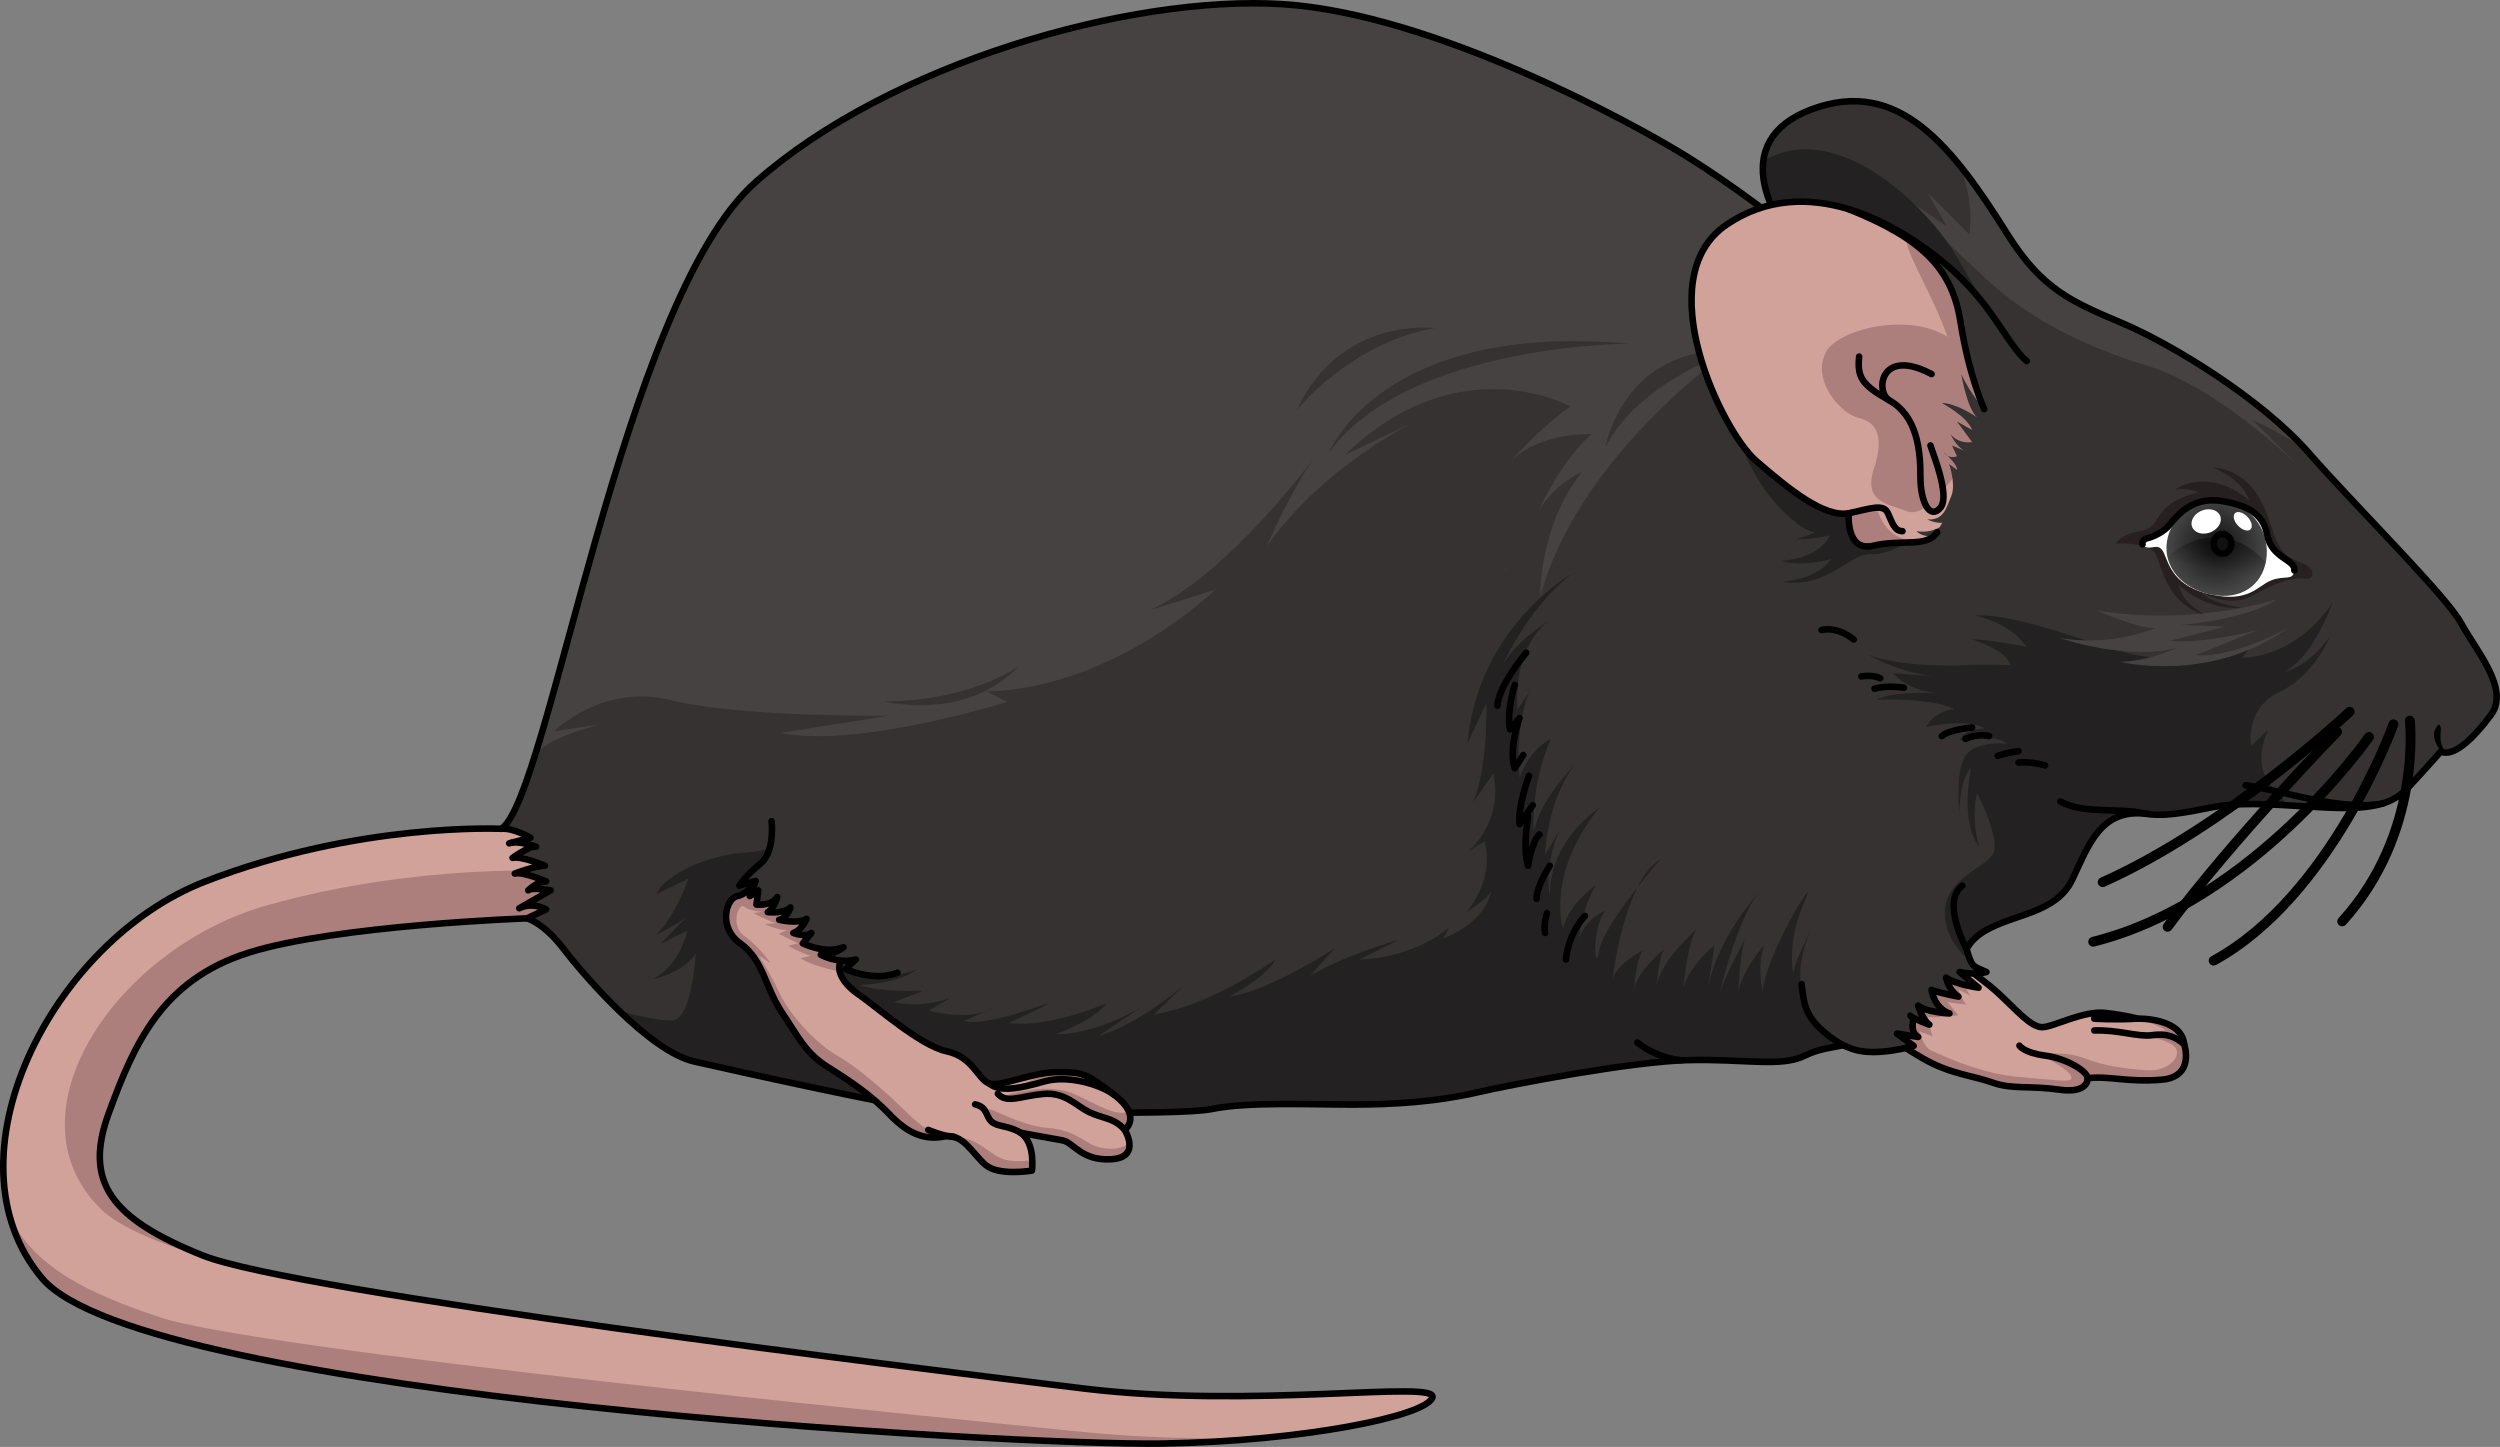 <?xml version="1.0" encoding="utf-8"?>
<!-- Generator: Adobe Illustrator 26.4.1, SVG Export Plug-In . SVG Version: 6.00 Build 0)  -->
<svg version="1.1" id="Camada_1" xmlns="http://www.w3.org/2000/svg" xmlns:xlink="http://www.w3.org/1999/xlink" x="0px" y="0px"
	 width="380.884px" height="220.446px" viewBox="0 0 380.884 220.446" enable-background="new 0 0 380.884 220.446"
	 xml:space="preserve">
<rect x="0" y="0" width="380.884" height="220.446" fill="#808080" stroke="none"/>
<g>
	<g>
		<path fill="#D0A29A" d="M294.253,143.729c0,0,7.357,4.977,10.17,7.572s4.977,5.193,6.707,5.193c1.732,0,6.276-2.598,9.736-2.164
			c3.463,0.434,4.761,0.865,4.761,0.865s6.708-0.217,7.14,3.895c0,0,1.732,4.977-3.461,5.408c-5.193,0.434-8.223-0.648-11.252-0.215
			c0,0,0.217,2.379-4.326,1.73c-4.545-0.648-7.141,0-10.17-1.082c-3.029-1.082-6.493-1.297-10.602-3.678
			c-4.112-2.381-8.006-5.193-8.006-5.193L294.253,143.729z"/>
		<path fill="#AD7F7C" d="M284.95,156.061l5.008-6.639c0.486-0.539,0.83-0.924,0.893-0.996c0.214-0.252,4.568-1.611,6.816-2.324
			c0.512,0.363,1.053,0.75,1.602,1.15c0.023,1.117,0.145,3.51,0.752,4.225c0.047,0.055,0.095,0.1,0.146,0.133
			c0.951,0.619-1.758-0.855-1.758-0.855s0.666,1.902,1.092,2.188c0.427,0.285-2.804-0.285-2.804-0.285l1.663,2.045
			c0,0-3.946,0.426-4.517,0.236c-0.569-0.189,0.619,2.947,0.619,2.947l-1.948-0.715c0,0,0.381,2.332,1.853,2.949
			c1.473,0.617,7.129,3.469,13.546,3.992c6.416,0.523,8.033,0.951,7.607-0.189c-0.428-1.141-4.896-3.328-4.896-3.328
			s4.04-0.521,7.035,0.666c2.994,1.188,6.321,1.568,9.505,1.807c3.187,0.236,5.564-2.33,4.042-3.709
			c-1.522-1.377-6.75-1.758-6.75-1.758s4.041-0.523,5.228-0.57c0.904-0.037-2.17-1.252-3.699-1.834
			c1.381,0.023,6.408,0.35,6.781,3.895c0,0,1.732,4.977-3.461,5.408c-5.193,0.434-8.223-0.648-11.252-0.215
			c0,0,0.217,2.379-4.326,1.73c-4.545-0.648-7.141,0-10.17-1.082c-3.029-1.082-6.493-1.297-10.602-3.678
			C288.844,158.874,284.95,156.061,284.95,156.061z"/>
		<path fill="none" stroke="#000000" stroke-linecap="round" stroke-linejoin="round" stroke-miterlimit="10" d="M294.253,143.729
			c0,0,7.357,4.977,10.17,7.572s4.977,5.193,6.707,5.193c1.732,0,6.276-2.598,9.736-2.164c3.463,0.434,4.761,0.865,4.761,0.865
			s6.708-0.217,7.14,3.895c0,0,1.732,4.977-3.461,5.408c-5.193,0.434-8.223-0.648-11.252-0.215c0,0,0.217,2.379-4.326,1.73
			c-4.545-0.648-7.141,0-10.17-1.082c-3.029-1.082-6.493-1.297-10.602-3.678c-4.112-2.381-8.006-5.193-8.006-5.193L294.253,143.729z
			"/>
		<path fill="none" stroke="#000000" stroke-linecap="round" stroke-linejoin="round" stroke-miterlimit="10" d="M318.054,164.284
			c0-1.082-3.244-3.029-6.49-3.463c-3.246-0.432-3.895-1.514-3.895-1.514"/>
		<path fill="none" stroke="#000000" stroke-linecap="round" stroke-linejoin="round" stroke-miterlimit="10" d="M325.627,155.196
			c-3.39,0.217-6.564,0-6.564,0"/>
		<path fill="none" stroke="#000000" stroke-linecap="round" stroke-linejoin="round" stroke-miterlimit="10" d="M332.766,159.091
			c-1.441-1.227-2.74-1.658-4.904-1.371c-2.162,0.289-5.193-0.863-8.799-0.721"/>
	</g>
	<g>
		<path fill="#D0A29A" d="M80.308,139.913c0,0-29.145,1.034-42.426,5.228s-17.475,13.98-21.32,24.465s0.35,16.077,14.33,21.669
			s108.345,17.126,134.209,20.271c25.863,3.146,54.173-1.398,53.124,1.398c-1.049,2.796-19.572,6.641-41.241,6.99
			S21.805,212.944,6.427,194.77s1.398-51.377,24.815-60.464s45.144-8.032,45.144-8.032s10.427-3.851,17.067-9.443
			c6.641-5.592,4.544,15.378,2.796,22.019C94.501,145.491,90.928,139.578,80.308,139.913z"/>
		<path fill="#AD7F7C" d="M15.366,184.206c2.951,2.899,9.643,5.635,18.618,8.16c-1.217-0.391-2.259-0.757-3.092-1.09
			c-13.98-5.592-18.174-11.184-14.33-21.669c3.844-10.485,8.039-20.271,21.32-24.465c13.281-4.194,42.426-5.228,42.426-5.228
			c10.621-0.335,14.194,5.578,15.941-1.063c0.628-2.386,1.299-6.622,1.595-10.812c-6.061,2.898-12.779,4.693-12.779,4.693
			s-21.235-1.324-44.309,5.176S0.659,169.758,15.366,184.206z"/>
		<path fill="#AD7F7C" d="M191.682,219.154c-8.372,0.09-17.66-0.08-26.674-0.988c-27.355-2.755-125.816-12.543-140.605-17.464
			c-10.607-3.529-19.38-7.566-22.978-15.627c0.92,3.507,2.547,6.794,5.002,9.694c15.378,18.174,148.888,25.514,170.557,25.164
			C182.126,219.851,187.086,219.57,191.682,219.154z"/>
		<path fill="none" stroke="#000000" stroke-linecap="round" stroke-linejoin="round" stroke-miterlimit="10" d="M80.308,139.913
			c0,0-29.145,1.034-42.426,5.228s-17.475,13.98-21.32,24.465s0.35,16.077,14.33,21.669s108.345,17.126,134.209,20.271
			c25.863,3.146,54.173-1.398,53.124,1.398c-1.049,2.796-19.572,6.641-41.241,6.99S21.805,212.944,6.427,194.77
			s1.398-51.377,24.815-60.464s45.144-8.032,45.144-8.032s10.427-3.851,17.067-9.443c6.641-5.592,4.544,15.378,2.796,22.019
			C94.501,145.491,90.928,139.578,80.308,139.913z"/>
	</g>
	<path fill="#363232" d="M374.933,94.901c-2.218-4.092-16.026-17.732-23.188-25.916c-7.162-8.184-20.801-16.538-28.473-19.778
		c-7.675-3.24-12.18-5.17-17.394-13.469c-8.351-13.301-16.538-24.039-29.837-19.095c-13.298,4.944-4.787,17.254-4.787,17.255
		c-0.003-0.001-6.863-5.485-14.565-10.242c-7.703-4.758-38.271-21.6-61.379-23.028c-23.108-1.427-59.81,9.04-80.2,27.119
		s-31.476,93.768-38.725,98.526c1.874-0.17,4.434,1.363,4.434,1.363l-2.905,0.763c1.432-0.269,3.756,0.602,3.756,0.602
		c-1.021-0.172-3.58,1.703-3.58,1.703c1.365-0.338,4.945,1.195,4.945,1.195c-1.535,0-4.604,1.191-4.604,1.191
		c1.193-0.34,4.773,1.195,4.773,1.195c-1.365,0-2.727,1.363-2.727,1.363c0.51-0.512,3.408,0,3.408,0l-4.772,2.728
		c2.046-1.023,4.091,0.17,4.091,0.17l-2.898,1.363l0,0l0,0l0,0c0,0,2.533,0.709,5.469,4.548
		c2.936,3.839,13.035,15.701,20.036,17.282c7.001,1.581,31.391,7.001,35.456,7.227c4.065,0.226,37.94,1.129,43.36,0
		s15.131-0.677,21.454-0.677c6.323,0,12.873-0.452,18.744-1.807c5.872-1.355,23.713-4.742,32.294-4.968
		c8.582-0.226,14.228,1.129,17.841-0.677c2.099-1.05,4.045-1.187,5.839-1.602c0.467,0.218,0.969,0.432,1.549,0.625
		c3.582,1.193,9.207-0.512,9.207-0.512l-2.557-1.875l3.24,0.512c-1.365-0.854-0.684-2.729-0.684-2.729s-0.316-0.316-0.508-0.509
		c0.517,0.512,2.895,1.363,2.895,1.363c-1.021-0.684-1.703-2.9-1.703-2.9c1.193,1.023,4.773,1.193,4.773,1.193
		c-2.389-0.852-2.729-3.58-2.729-3.58c1.363,0.512,4.092,1.023,4.092,1.023c-1.534-1.023-1.875-2.898-1.875-2.898
		c1.363,1.022,4.943,1.533,4.943,1.533l-2.896-2.387c2.217,0.512,4.092,0,4.092,0c-2.089-0.982-2.172-0.572-3.022-3.509
		c0.506-0.934,1.336-1.887,2.695-2.703c4.517-2.71,10.916-2.671,13.4-7.865c2.484-5.194,4.291-10.839,11.206-10.035
		c3.648,0.603,8.218-0.727,11.103-1.154c4.603-0.682,9.46-0.138,16.45,0.204c6.989,0.34,10.058-0.512,12.445-3.07
		c2.387-2.557,4.946-5.455,4.946-5.455c1.874,0.852,4.772-1.705,7.671-5.627C382.434,104.96,377.149,98.993,374.933,94.901z"/>
	<path fill="#464241" d="M195.311,0.629c-23.108-1.427-59.81,9.04-80.2,27.119c-16.185,14.351-26.507,64.994-33.702,87.654
		c1.23-2.98,10.107-5.045,10.107-5.045l-7.07,1.052c0,0,7.316-7.367,17.803-4.737c10.486,2.632,33.165,2.369,33.165,2.369
		l-16.584,2.632c11.95,2.369,34.632-4.737,34.632-4.737l-3.17-1.578c19.508-0.525,34.872-15.525,34.872-15.525l-10,3.159
		c12.438-5.789,25.364-23.683,25.364-23.683c-3.658,5.001-7.561,13.947-7.561,13.947c8.778-12.368,22.439-18.946,22.439-18.946
		l-10.487,4.999c17.314-16.841,34.385-7.368,34.385-7.368c-2.772,1.682-6.885,5.876-9.044,8.171c4.841-4.39,12.214-3.96,12.214-3.96
		c-4.389,3.684-8.047,11.578-8.047,11.578c2.926-4.474,6.584-5.789,6.584-5.789c-6.584,8.156-6.34,18.946-6.34,18.946
		c6.584-24.21,34.142-41.312,34.142-41.312s3.873-8.091,2.443-15.674c-4.424-3.437-10.032-7.442-14.565-10.242
		C248.988,18.899,218.42,2.057,195.311,0.629z"/>
	<path fill="#363232" d="M264.138,53.438c0,0-14.109,4.274-19.555,14.691C244.583,68.129,247.306,52.637,264.138,53.438z"/>
	<g>
		<g>
			<path fill="#464241" d="M293.686,29.371l6.34,6.341c0,0,0.936-4.225-1.416-10.473c2.492,3.084,4.875,6.686,7.269,10.5
				c5.214,8.299,9.719,10.229,17.394,13.469c7.484,3.16,20.634,11.19,27.92,19.18c-2.805-1.768-5.611-3.365-8-4.387l7.316,7.314
				c0,0-12.194-12.193-23.413-15.608c-11.218-3.414-18.776-8.047-23.898-12.682c-5.12-4.633-14.876-14.143-14.876-14.143
				l8.291,5.608L293.686,29.371z"/>
			<g>
				<path fill="#464241" d="M228.817,87.411c0.445-0.539,0.929-1.02,1.442-1.451C229.381,86.827,228.817,87.411,228.817,87.411z"/>
			</g>
			<g>
				<path fill="#272021" d="M351.47,88.173c0.922,0.154,1.52-1.418-0.607-2.33c-2.127-0.912-3.344-1.316-4.456-4.559
					c-1.116-3.242-2.534-9.32-9.321-10.131c0,0,4.559,1.824,5.572,5.066c0,0-5.473-5.168-11.348-1.621c0,0,1.722-0.406,3.647,0.404
					c0,0-3.748,0.811-5.369,2.734c-1.622,1.926-1.115,2.736-3.85,3.242c-2.734,0.508-3.344,1.824-3.344,1.824
					s5.066-0.305,6.08,1.723c1.012,2.025,1.619,8.104,8.914,9.625c0,0-4.559-1.115-5.471-5.066c0,0,3.85,3.951,9.727,3.545
					c0,0-4.965-0.709-6.281-2.432c0,0,4.152,2.635,7.901,0.508C347.012,88.577,349.644,87.87,351.47,88.173z"/>
				<path fill="#232121" d="M299.62,144.588c0.506-0.934,1.336-1.887,2.695-2.703c4.517-2.71,10.916-2.671,13.4-7.865
					c2.484-5.194,4.291-10.839,11.206-10.035c3.648,0.603,8.218-0.727,11.103-1.154c3.08-0.456,6.228-1.193,10.125-0.535
					c-0.332-0.642-0.645-1.171-0.934-1.4c-4.861-3.85-1.619-9.725-1.619-9.725l-2.635,2.432c0,0-1.014-5.674,4.354-8.207
					c5.372-2.531,7.7-8.51,7.7-8.51s-2.938,4.559-7.092,5.471c0,0,3.953-1.215,7.498-10.637c0,0-4.762,8.104-13.879,8.51
					l1.823-2.127c0,0-10.638,3.949-19.857,1.215c-9.219-2.734-16.818-5.775-22.795-5.572c0,0,5.369,0.912,8.004,4.762
					c0,0-6.078-1.113-8.307-1.113c0,0,5.371,1.619,5.876,3.951c0,0-3.545-0.203-7.092,0c-3.545,0.201-12.563-0.102-15.5-2.129
					c0,0,4.83,3.125,10.844,3.818l-6.082-0.475c0,0,2.129,2.938,7.396,3.039c0,0-7.699-0.404-9.93,1.014
					c0,0,8.004-0.406,11.854,1.418c0,0-2.836,0.1-4.356,2.734c0,0,6.18-1.418,8.914,0.203c0,0-3.141,0.102-3.748,1.824
					c0,0,5.471-1.115,7.092,0.506c0,0-4.762-0.506-6.282,1.926c-1.518,2.43-0.911,8.51-0.911,8.51s0.203-5.572,1.824-6.688
					c0,0-1.824,7.902,1.215,11.955c0,0-1.316-4.254-0.303-8.105c0,0,3.342,6.281,2.531,8.916c-0.811,2.633-9.32,4.152-7.092,11.65
					c0.979,3.287,4.182,5.818,5.98,6.635C300.553,147.114,300.469,147.525,299.62,144.588z"/>
				<path fill="#232121" d="M292.667,81.415c0,0-4.326,3.174-7.645,3.029c-3.318-0.145-6.637,5.336-13.56,4.184
					c0,0,5.481-0.289,7.5-3.463c0,0-4.182,1.299-7.644,0.289c0,0,5.625-0.145,7.5-3.895c0,0-3.029,0.721-5.193,0.576
					c0,0,3.607-0.865,4.038-2.164c0,0-0.434,3.75-6.633-2.74c-6.204-6.49-8.369-17.453-8.369-17.453l18.465,7.789L292.667,81.415z"
					/>
				<path fill="#232121" d="M261.18,37.946c4.825,0.164,7.585-3.798,10.076-4.046c0,0-3.013-4.057-2.635-9.353
					c11.057-6.692,24.98,6.808,29.529,14.605c5.047,8.654,9.229,15.867,9.807,16.443l-41.398-15.578
					C266.558,40.016,262.612,40.106,261.18,37.946z"/>
				<g>
					<path fill="#272021" d="M265.919,142.954c0.066-0.152,0.135-0.285,0.207-0.379
						C266.126,142.575,266.047,142.718,265.919,142.954z"/>
					<path fill="#272021" d="M252.998,130.892c0,0-1.633,1.877-3.542,4.322C250.414,133.311,251.583,131.725,252.998,130.892z"/>
					<path fill="#272021" d="M150.115,154.122l1.335-0.584C151.45,153.538,151.011,153.835,150.115,154.122z"/>
					<path fill="#232121" d="M274.962,160.839c1.927-0.963,3.723-1.16,5.393-1.507c-4.147-3.097-8.435-8.658-4.565-17.335
						c0,0-2.307,4.184-2.596,6.348c0,0-0.955-4.639,1.514-10.469c0.07-0.164,0.142-0.33,0.217-0.494
						c2.739-6.059-6.492,8.943-6.348,13.992c0,0-1.01-4.473,0.289-7.502c0,0-3.75,4.328-4.039,7.502c0,0,0.25-6.451,1.092-8.42
						c-0.736,1.365-3.262,6.125-3.953,8.441c0.642-2.608,3.074-11.877,6.035-15.457c0,0-6.924,7.502-7.934,15.58l1.154-7.5
						c0,0-3.75,2.885-4.76,6.49c0,0,0.721-7.644,2.162-9.088c0,0-6.346,5.481-6.201,9.375c0,0,0.142-5.191,1.299-6.346
						c0,0-4.328,3.461-4.761,6.346c0,0,0.288-4.904,1.443-6.057c0,0-4.184,2.019-4.76,4.615c0,0,0.969-8.478,3.812-14.141
						c-2.516,3.23-5.504,7.455-5.832,9.67c-0.578,3.895-1.299-3.318,1.01-6.203c0,0-3.607,1.586-4.039,4.615
						c0,0,0.143-4.039,2.451-8.365c0,0-4.326,3.027-4.904,6.635c0,0-2.74-8.223,5.483-18.465c0,0-7.502,4.762-7.502,13.272
						c0,0-1.007-4.184,1.442-9.809l-2.163,3.607c0,0,0.289-8.225,4.471-13.56c0,0-5.336,5.193-6.201,10.242
						c0,0-0.576-6.924,2.596-14.281c0,0-3.172,1.443-4.76,5.914c0,0-0.865-7.066,1.44-12.982l-1.73,2.598
						c0,0-1.01-8.943,4.617-13.416c0,0-4.737,2.805-6.956,6.732c1.499-3.193,5.028-9.674,10.706-14.088
						c0,0-14.426,8.078-16.012,25.965l2.885-6.203c0,0,0.288,9.664-2.02,15.145l3.029-4.326c0,0,2.02,6.201-3.75,11.828l2.451-1.586
						c0,0,1.877,5.047-2.741,10.816c0,0,3.03-1.875,3.752-3.172c0,0-0.577,4.615-7.356,7.211l1.01-1.73
						c0,0-5.049,4.615-13.703,4.904l6.059-3.029c0,0-7.792,2.164-13.561,5.482l3.752-4.184c0,0-10.098,6.635-16.011,7.356
						c0,0,5.913-3.172,6.924-5.625c0,0-9.809,7.068-18.465,8.365l4.76-4.615c0,0-6.635,5.914-13.27,7.934l6.635-4.471
						c0,0-6.635,4.184-13.125,4.184c0,0,5.768-2.021,7.789-4.762c0,0-8.799,3.897-14.858,3.029c0,0,6.49-3.029,6.059-3.029
						c-0.434,0-9.232,3.607-12.982,2.74l3.28-1.434c-1.521,0.486-4.357,0.936-8.618-0.152l3.174-1.875c0,0-4.183,1.588-8.512,0.576
						c0,0,4.762-1.73,4.328-1.73c-0.434,0-6.348,0.289-9.52-0.865c0,0,6.059-0.144,8.799-2.451c0,0-6.779,3.172-15.003-1.154
						c0,0,6.514,12.339,12.48,21.912c1.863,0.331,3.284,0.547,4.025,0.588c4.065,0.226,37.94,1.129,43.36,0
						s15.131-0.677,21.454-0.677c6.323,0,12.873-0.452,18.744-1.807c5.872-1.355,23.713-4.742,32.294-4.968
						C265.703,161.291,271.349,162.646,274.962,160.839z"/>
				</g>
				<path fill="#232121" d="M119.147,150.159l-2.217-8.549l1.742-13.455c0,0-0.158,1.424-5.226,1.742
					c-5.064,0.316-11.872,3.008-13.454,6.332l4.908-2.375c0,0-1.901,5.541-4.908,8.549c0,0,3.64-1.742,4.908-3.008
					c0,0-2.059,2.059-4.276,4.432l4.115-2.059c0,0-1.108,5.383-5.381,7.441c0,0,4.748-0.951,6.648-3.959
					c0,0-0.474,9.044-3.165,10.152c-0.816,0.337-4.922-0.398-8.518-1.401c3.754,3.623,8.004,6.955,11.488,7.741
					c5.055,1.141,19.171,4.283,28.161,6.027L119.147,150.159z"/>
			</g>
		</g>
		<path fill="#464241" d="M346.85,91.313c0,0-12.438,4.146-27.314,1.707c0,0,5.854,2.682,8.778,2.682c0,0-6.584,2.928-14.63,1.465
			c0,0,10.486,3.656,18.291,1.463c0,0-4.88,2.193-9.023,2.193c0,0,13.656,3.414,25.605-5.121c0,0-7.805,4.391-14.145,4.146
			l9.756-3.902c0,0-8.293,2.195-13.658,1.707l8.536-2.193l-6.829-0.246C332.218,95.214,342.23,94.454,346.85,91.313z"/>
	</g>
	<path d="M371.865,114.509c-0.599-0.947-1.425-2.211-0.86-3.387c0.566-1.174,0.846-0.695,0.86,0
		c0.011,0.697-0.425,2.742,1.098,3.525L371.865,114.509z"/>
	<g>
		<path fill="#FFFFFF" d="M330.531,79.966c-0.896,1.148-1.495,1.385-3.089,1.91c-1.588,0.529-1.263,1.346-0.309,1.531
			c0.957,0.188,1.847-0.729,2.576,0.922c0.732,1.652,1.487,5.068,7.232,6.275c5.746,1.205,6.964-1.322,9.055-2.17
			c2.092-0.85,3.373,0.146,3.555-1.531c0.182-1.678-3.5-1.811-4.146-5.457c-0.651-3.646-3.915-4.535-6.298-5
			C336.362,75.909,333.536,76.112,330.531,79.966z"/>
		<g>
			<radialGradient id="SVGID_1_" cx="337.684" cy="83.108" r="11.874" gradientUnits="userSpaceOnUse">
				<stop  offset="0" style="stop-color:#101010"/>
				<stop  offset="0.64" style="stop-color:#474747"/>
			</radialGradient>
			<path fill="url(#SVGID_1_)" d="M345.27,85.276c-0.613,3.998-3.973,6.178-8.328,5.328c-4.352-0.852-7.411-4.115-6.799-8.117
				c0.611-3.998,4.613-6.893,8.965-6.041C343.463,77.296,345.881,81.276,345.27,85.276z"/>
		</g>
		
			<linearGradient id="SVGID_00000154395277692264892840000005264601383521144749_" gradientUnits="userSpaceOnUse" x1="255.229" y1="33.963" x2="255.229" y2="25.157" gradientTransform="matrix(0.985 0.171 -0.171 0.985 91.091 13.599)">
			<stop  offset="0.461" style="stop-color:#000000;stop-opacity:0"/>
			<stop  offset="1" style="stop-color:#000000"/>
		</linearGradient>
		<path opacity="0.4" fill="url(#SVGID_00000154395277692264892840000005264601383521144749_)" d="M339.215,82.065
			c-3.362-0.658-6.599,0.527-8.951,2.863c0.669,2.836,3.259,5.008,6.679,5.676c4.197,0.818,7.451-1.195,8.228-4.928
			C343.634,83.852,341.596,82.53,339.215,82.065z"/>
		<path fill="#111111" stroke="#000000" stroke-linecap="round" stroke-linejoin="round" stroke-miterlimit="10" d="M339.942,83.114
			c-0.125,0.812-0.816,1.355-1.549,1.211c-0.734-0.145-1.225-0.916-1.102-1.729c0.125-0.814,0.816-1.357,1.551-1.213
			C339.577,81.526,340.067,82.3,339.942,83.114z"/>
		<path fill="#FFFFFF" d="M338.308,78.765c0.246,0.955-0.539,2.031-1.747,2.408c-1.208,0.375-2.388-0.094-2.634-1.049
			c-0.247-0.953,0.538-2.033,1.748-2.408C336.881,77.339,338.059,77.809,338.308,78.765z"/>
		<path fill="#FFFFFF" d="M342.931,80.587c-0.33,0.436-1.156,0.266-1.84-0.379c-0.682-0.645-0.967-1.52-0.637-1.955
			c0.332-0.436,1.158-0.264,1.841,0.377C342.976,79.274,343.264,80.151,342.931,80.587z"/>
		<path fill="none" stroke="#000000" stroke-linecap="round" stroke-linejoin="round" stroke-miterlimit="10" d="M349.552,86.903
			c0.182-1.678-3.5-1.811-4.146-5.457c-0.651-3.646-3.915-4.535-6.298-5c-2.746-0.537-5.582-0.342-8.577,3.52
			c-0.796,1.023-2.375,1.785-3.337,2.023c-0.964,0.236-0.773,0.947-0.773,0.947"/>
	</g>
	<g>
		<g>
			<g>
				<path fill="none" stroke="#000000" stroke-linecap="round" stroke-linejoin="round" stroke-miterlimit="10" d="M77.914,128.401
					c-0.118,0.022-0.232,0.049-0.336,0.088L77.914,128.401z"/>
				<path fill="none" stroke="#000000" stroke-linecap="round" stroke-linejoin="round" stroke-miterlimit="10" d="M374.933,94.901
					c-2.218-4.092-16.026-17.732-23.188-25.916c-7.162-8.184-20.801-16.538-28.473-19.778c-7.675-3.24-12.18-5.17-17.394-13.469
					c-8.351-13.301-16.538-24.039-29.837-19.095c-13.298,4.944-4.787,17.254-4.787,17.255c-0.003-0.001-6.863-5.485-14.565-10.242
					c-7.703-4.758-38.271-21.6-61.379-23.028c-23.108-1.427-59.81,9.04-80.2,27.119s-31.476,93.768-38.725,98.526
					c1.874-0.17,4.434,1.363,4.434,1.363l-2.905,0.763c1.432-0.269,3.756,0.602,3.756,0.602c-1.021-0.172-3.58,1.703-3.58,1.703
					c1.365-0.338,4.945,1.195,4.945,1.195c-1.535,0-4.604,1.191-4.604,1.191c1.193-0.34,4.773,1.195,4.773,1.195
					c-1.365,0-2.727,1.363-2.727,1.363c0.51-0.512,3.408,0,3.408,0l-4.772,2.728c2.046-1.023,4.091,0.17,4.091,0.17l-2.898,1.363
					l0,0l0,0l0,0c0,0,2.533,0.709,5.469,4.548c2.936,3.839,13.035,15.701,20.036,17.282c7.001,1.581,31.391,7.001,35.456,7.227
					c4.065,0.226,37.94,1.129,43.36,0s15.131-0.677,21.454-0.677c6.323,0,12.873-0.452,18.744-1.807
					c5.872-1.355,23.713-4.742,32.294-4.968c8.582-0.226,14.228,1.129,17.841-0.677c2.099-1.05,4.045-1.187,5.839-1.602
					c0.467,0.218,0.969,0.432,1.549,0.625c3.582,1.193,9.207-0.512,9.207-0.512l-2.557-1.875l3.24,0.512
					c-1.365-0.854-0.684-2.729-0.684-2.729s-0.316-0.316-0.508-0.509c0.517,0.512,2.895,1.363,2.895,1.363
					c-1.021-0.684-1.703-2.9-1.703-2.9c1.193,1.023,4.773,1.193,4.773,1.193c-2.389-0.852-2.729-3.58-2.729-3.58
					c1.363,0.512,4.092,1.023,4.092,1.023c-1.534-1.023-1.875-2.898-1.875-2.898c1.363,1.022,4.943,1.533,4.943,1.533l-2.896-2.387
					c2.217,0.512,4.092,0,4.092,0c-2.089-0.982-2.172-0.572-3.022-3.509c0.506-0.934,1.336-1.887,2.695-2.703
					c4.517-2.71,10.916-2.671,13.4-7.865c2.484-5.194,4.291-10.839,11.206-10.035c3.648,0.603,8.218-0.727,11.103-1.154
					c4.603-0.682,9.46-0.138,16.45,0.204c6.989,0.34,10.058-0.512,12.445-3.07c2.387-2.557,4.946-5.455,4.946-5.455
					c1.874,0.852,4.772-1.705,7.671-5.627C382.434,104.96,377.149,98.993,374.933,94.901z"/>
			</g>
			<path fill="none" stroke="#000000" stroke-linecap="round" stroke-linejoin="round" stroke-miterlimit="10" d="M326.922,123.984
				c-3.8-1.01-9.424,0.145-13.029-1.875"/>
			<path fill="none" stroke="#000000" stroke-linecap="round" stroke-linejoin="round" stroke-miterlimit="10" d="M311.563,116.61
				c-1.01-0.289-2.596-0.578-4.039-0.434"/>
			<path fill="none" stroke="#000000" stroke-linecap="round" stroke-linejoin="round" stroke-miterlimit="10" d="M307.524,114.446
				c0,0-1.588,0.145-3.174,0.723"/>
			<path fill="none" stroke="#000000" stroke-linecap="round" stroke-linejoin="round" stroke-miterlimit="10" d="M303.052,112.14
				c0,0-1.73-0.434-3.605,0.432"/>
			<path fill="none" stroke="#000000" stroke-linecap="round" stroke-linejoin="round" stroke-miterlimit="10" d="M300.456,110.839
				c0,0-3.462,0.291-4.615,1.301"/>
			<path fill="none" stroke="#000000" stroke-linecap="round" stroke-linejoin="round" stroke-miterlimit="10" d="M290.071,104.782
				c0,0-2.598-0.434-4.474,0.145"/>
			<path fill="none" stroke="#000000" stroke-linecap="round" stroke-linejoin="round" stroke-miterlimit="10" d="M286.463,103.339
				c0,0-1.009-0.576-2.885-0.287"/>
			<path fill="none" stroke="#000000" stroke-linecap="round" stroke-linejoin="round" stroke-miterlimit="10" d="M282.425,97.427
				c0,0-2.307-2.02-4.904-1.443"/>
			<path fill="none" stroke="#000000" stroke-linecap="round" stroke-linejoin="round" stroke-miterlimit="10" d="M299.62,144.588
				c0,0-3.946-7.191-0.655-9.655"/>
			<path fill="none" stroke="#000000" stroke-linecap="round" stroke-linejoin="round" stroke-miterlimit="10" d="M274.491,149.931
				c0.29,3.029,0.689,4.792,2.916,6.861c1.722,1.6,3.394,2.445,3.394,2.445"/>
			<path fill="none" stroke="#000000" stroke-linecap="round" stroke-linejoin="round" stroke-miterlimit="10" d="M232.516,99.444
				c-0.576,0.723-4.158,5.051-4.387,8.078"/>
			<path fill="none" stroke="#000000" stroke-linecap="round" stroke-linejoin="round" stroke-miterlimit="10" d="M230.786,104.349
				c0,0-1.299,4.039-0.723,6.781l1.443-1.732c0,0-1.73,4.762-0.721,7.646l1.297-2.02"/>
			<path fill="none" stroke="#000000" stroke-linecap="round" stroke-linejoin="round" stroke-miterlimit="10" d="M232.947,118.196
				c0,0-1.728,4.617-1.44,7.358l2.02-2.885"/>
			<path fill="none" stroke="#000000" stroke-linecap="round" stroke-linejoin="round" stroke-miterlimit="10" d="M232.806,124.399
				c0,0-0.865,5.193,0,7.502c0,0,0.575-3.75,1.73-4.762"/>
			<path fill="none" stroke="#000000" stroke-linecap="round" stroke-linejoin="round" stroke-miterlimit="10" d="M236.122,131.901
				c0,0-2.02,3.029-2.02,5.049"/>
			<path fill="none" stroke="#000000" stroke-linecap="round" stroke-linejoin="round" stroke-miterlimit="10" d="M235.69,139.112
				c0,0-0.575,1.877-0.289,3.029"/>
			<path fill="none" stroke="#000000" stroke-linecap="round" stroke-linejoin="round" stroke-miterlimit="10" d="M241.46,139.546
				c0,0-2.453,2.451-2.885,6.635"/>
			<path fill="none" stroke="#000000" stroke-linecap="round" stroke-linejoin="round" stroke-miterlimit="10" d="M256.088,161.533
				c-2.419-0.221-5.052-1.383-6.637-2.705"/>
		</g>
		<path fill="none" stroke="#000000" stroke-linecap="round" stroke-linejoin="round" stroke-miterlimit="10" d="M363.038,122.411
			c-3.164,0.584-7.484,0.195-13.479-1.217c-5.996-1.41-7.416-1.555-7.416-1.555"/>
	</g>
	<g>
		<path fill="#D0A29A" d="M308.778,55.006c-3.07-2.557-5.116-8.695-12.448-14.834c-7.332-6.137-21.142-14.15-33.247-5.967
			c-12.106,8.184-0.682,31.543,4.434,35.977c5.114,4.432,10.4,8.693,14.15,8.012c0,0-0.51,5.969,3.752,4.945
			c4.261-1.023,8.184,0.342,9.719-2.047"/>
		<path fill="#D0A29A" d="M303.821,63.743c-0.562,1.492-3.926,12.553-7.726,15.678c-3.801,3.123-13.248,3.799-13.671-3.193
			c-0.422-6.994-1.963-9.486-7.891-10.078c-5.93-0.592-13.045-5.572-12.688-14.229c0.355-8.654,18.141-19.564,31.303-11.383
			C306.311,48.719,305.837,58.371,303.821,63.743z"/>
		<g>
			<path fill="#AD7F7C" d="M300.288,55.868c1.531,4.549,2.688,9.247-0.533,13.891c-3.224,4.646-6.691,9.219-9.305,8.113
				c-2.611-1.104-6.629-1.273-4.967-6.402c1.661-5.129,0.391-7.16-2.34-7.801c-2.733-0.643-7.326-5.879-4.869-10.153
				C280.73,49.241,297.022,46.164,300.288,55.868z"/>
		</g>
		<path fill="#AD7F7C" d="M298.098,46.342c-0.741-2.123-5.583-10.48-7.345-9.84c-1.764,0.639,7.909,14.545,6.73,20.273
			c-1.18,5.729-4.41-2.035-7.631-1.103c-3.222,0.934-5.352,3.581-6.673-0.602c0,0-0.679,2.588,2.495,4.592
			c3.172,2.004,6.402,4.143,6.77,9.82c0.365,5.678,0.43,8.676,2.97,8.104c2.542-0.572-2.886-11.779-1.706-13.078
			c1.18-1.297,8.877-0.101,7.729-4.371C300.288,55.868,298.098,46.342,298.098,46.342z"/>
		<path fill="#363232" d="M310.047,55.666c-3.677-1.516-3.939-5.088-10.482-12.461c-9.301-10.479-17.897-11.335-17.897-11.335
			c11.593,4.655,15.793,9.284,17.051,17.339c1.259,8.057,3.582,13.129,3.582,13.129s-2.096-2.291-3.502-5.348
			c0,0,0.864,5.167,2.379,6.573c0,0-3.1-2.162-5.336-2.162c0,0,3.895,2.055,4.615,4.109l-2.307-1.297l2.307,3.137
			c0,0-1.982,0.41-3.281-1.201c0,0,0.758,1.742,2.054,2.5l-1.837-0.781l0.758,1.646c0,0-1.187,0.541-2.054-0.648
			c0,0,2.161,1.838,2.054,2.703l-1.191-0.865c0,0,1.082,3.137,0.323,4.869c-0.755,1.73-1.081,3.758-3.677,3.555
			c0,0,2.271,1.178,3.354,0c0,0-1.729,2.332-4.975,1.795c0,0,0.988,1.115,2.765,0.641l2.86-0.641L310.047,55.666z"/>
		<path fill="#AD7F7C" d="M292.337,82.54c3.004,0.182-3.08-0.076-5.332,0.314c-2.25,0.389-4.611,0.268-4.971-1.551
			c-0.359-1.82-0.907-3.004,1.084-3.436c1.992-0.432,1.801-0.439,2.574-0.361C286.463,77.587,286.463,82.186,292.337,82.54z"/>
		<path fill="none" stroke="#000000" stroke-linecap="round" stroke-linejoin="round" stroke-miterlimit="10" d="M281.667,78.194
			c3.24-0.682,5.287-1.533,5.969,0c0.682,1.535,1.023,2.729,2.217,2.729"/>
		<path fill="none" stroke="#000000" stroke-linecap="round" stroke-linejoin="round" stroke-miterlimit="10" d="M294.115,67.868
			c0.171,0.777,3.069,7.584,1.534,9.467c-1.534,1.883-3.068-0.609-3.068-4.732c0-4.127-0.514-9.242-4.775-11.629
			c-4.263-2.387-4.859-3.581-4.56-6.649"/>
		<path fill="none" stroke="#000000" stroke-linecap="round" stroke-linejoin="round" stroke-miterlimit="10" d="M287.806,60.974
			c-2.131-1.311-1.363-8.135,6.48-3.983"/>
		<path fill="none" stroke="#000000" stroke-linecap="round" stroke-linejoin="round" stroke-miterlimit="10" d="M302.3,62.339
			c0,0-2.323-5.073-3.582-13.129c-1.258-8.055-5.458-12.684-17.051-17.339"/>
		<path fill="none" stroke="#000000" stroke-linecap="round" stroke-linejoin="round" stroke-miterlimit="10" d="M308.778,55.006
			c-3.07-2.557-5.116-8.695-12.448-14.834c-7.332-6.137-21.142-14.15-33.247-5.967c-12.106,8.184-0.682,31.543,4.434,35.977
			c5.114,4.432,10.4,8.693,14.15,8.012c0,0-0.51,5.969,3.752,4.945c4.261-1.023,8.184,0.342,9.719-2.047"/>
	</g>
	<g>
		<path fill="#D0A29A" d="M116.399,133.054c0,0-2.309,3.174-4.039,3.463c-1.733,0.289-3.031,4.76,0.432,7.213
			c3.463,2.451,3.75,6.635,6.348,10.529c2.596,3.895,3.605,6.203,7.066,8.365c3.463,2.164,6.637,4.328,9.377,7.213
			c2.74,2.885,5.338,3.895,8.223,3.318c2.885-0.578,4.328,2.596,6.346,4.325c2.02,1.732,7.068,0.865,7.068,0.865
			s0.578-4.181-1.73-5.769c0,0,4.615,0.865,6.348,1.154c1.73,0.289,2.883,3.173,7.5,2.884c4.615-0.289,2.02-4.47,2.02-4.47
			s2.739-2.02-1.586-5.338c-4.328-3.316-4.762-3.461-8.655-3.461c-3.896,0-8.655,2.307-10.387,1.73
			c-1.729-0.578-2.452-4.039-6.491-4.904c-4.04-0.865-10.674-6.779-13.414-8.654c-2.74-1.875-4.039-4.473-1.876-6.059
			c2.165-1.588,2.165-1.588,2.165-1.588L116.399,133.054z"/>
		<g>
			<path fill="#AD7F7C" d="M112.792,143.729c-3.463-2.453-2.165-6.924-0.432-7.213c1.73-0.289,4.039-3.463,4.039-3.463
				l14.713,10.818c0,0,0,0-2.165,1.588c-0.954,0.699-1.233,1.596-1.013,2.541c-1.324-0.246-4.094-0.863-5.99-2l1.543-0.367
				c0,0-1.836-0.588-3.377-1.541l1.468-0.367c0,0-1.688-0.807-2.937-1.467l1.248-0.516c0,0-1.542-0.072-3.375-0.953l1.688-0.146
				c0,0-1.982-0.66-3.377-1.541l1.322-0.221c0,0-1.836,0-2.717-0.734c-0.881-0.734-2.275,2.863,0,4.479
				c2.275,1.613,3.965,4.109,3.965,4.109l-1.836-1.174c0,0,1.762,2.568,3.156,5.65c1.395,3.084,5.357,7.635,8.955,9.689
				c3.596,2.055,8.219,6.385,10.568,8.66c2.348,2.275,3.596,3.156,5.945,3.449c2.347,0.293,3.596,0.293,5.871,1.908
				c2.092,1.483,2.891,2.343,7.219,1.847c0.035,0.906-0.055,1.58-0.055,1.58s-5.049,0.867-7.068-0.865
				c-2.018-1.729-3.461-4.903-6.346-4.325c-2.885,0.576-5.482-0.434-8.223-3.318c-2.74-2.885-5.914-5.049-9.377-7.213
				c-3.461-2.162-4.471-4.471-7.066-8.365C116.542,150.364,116.255,146.181,112.792,143.729z"/>
			<path fill="#AD7F7C" d="M161.725,164.497c-2.86,0.146-6.092,1.615-7.854,1.395c0,0,3.664-1.652,6.98-2.537
				c0.086-0.002,0.176-0.008,0.263-0.008c2.879,0,3.87,0.082,5.936,1.465C165.391,164.612,163.257,164.419,161.725,164.497z"/>
			<path fill="#AD7F7C" d="M155.489,172.577c0.318,0.219,0.578,0.492,0.795,0.791c-1.07-0.754-2.367-1.516-3.514-1.752
				c-2.494-0.514-3.082-3.156-1.542-2.494c1.542,0.66,5.286,2.494,8.367,2.715c3.084,0.221,4.626,1.32,6.534,2.422
				c1.651,0.953,5.057,1.188,5.896-0.383c0.22,1.188-0.096,2.577-2.689,2.739c-4.617,0.289-5.77-2.595-7.5-2.884
				C160.104,173.442,155.489,172.577,155.489,172.577z"/>
			<path fill="#AD7F7C" d="M158.952,166.663c-3.758,0.477-6.4,0.33-4.934-0.037c1.469-0.367,6.166-1.469,9.541,0
				c2.768,1.203,7.156,3.975,8.328,2.516c0.912,1.832-0.416,2.914-0.518,2.994c-0.773-0.693-2.051-1.621-3.846-2.135
				C164.44,169.122,162.708,166.188,158.952,166.663z"/>
		</g>
		<path fill="none" stroke="#000000" stroke-linecap="round" stroke-linejoin="round" stroke-miterlimit="10" d="M116.399,133.054
			c0,0-2.309,3.174-4.039,3.463c-1.733,0.289-3.031,4.76,0.432,7.213c3.463,2.451,3.75,6.635,6.348,10.529
			c2.596,3.895,3.605,6.203,7.066,8.365c3.463,2.164,6.637,4.328,9.377,7.213c2.74,2.885,5.338,3.895,8.223,3.318
			c2.885-0.578,4.328,2.596,6.346,4.325c2.02,1.732,7.068,0.865,7.068,0.865s0.578-4.181-1.73-5.769c0,0,4.615,0.865,6.348,1.154
			c1.73,0.289,2.883,3.173,7.5,2.884c4.615-0.289,2.02-4.47,2.02-4.47s2.739-2.02-1.586-5.338c-4.328-3.316-4.762-3.461-8.655-3.461
			c-3.896,0-8.655,2.307-10.387,1.73c-1.729-0.578-2.452-4.039-6.491-4.904c-4.04-0.865-10.674-6.779-13.414-8.654
			c-2.74-1.875-4.039-4.473-1.876-6.059c2.165-1.588,2.165-1.588,2.165-1.588L116.399,133.054z"/>
		<path fill="none" stroke="#000000" stroke-linecap="round" stroke-linejoin="round" stroke-miterlimit="10" d="M155.489,172.577
			c-1.874-1.152-3.605-0.865-4.471-1.73c-0.867-0.865-0.578-2.164-2.454-2.596"/>
		<path fill="none" stroke="#000000" stroke-linecap="round" stroke-linejoin="round" stroke-miterlimit="10" d="M171.356,172.145
			c-1.586-1.875-3.463-1.73-5.482-2.74c-2.018-1.012-3.606-3.031-6.922-2.742c-3.318,0.289-5.627,1.531-6.926-0.027"/>
		<path fill="none" stroke="#000000" stroke-linecap="round" stroke-linejoin="round" stroke-miterlimit="10" d="M169.77,166.808
			c-2.111-1.578-7.068-3.078-10.675-2.043c-3.606,1.033-6.774,1.695-8.367,0.312"/>
		<path fill="none" stroke="#000000" stroke-linecap="round" stroke-linejoin="round" stroke-miterlimit="10" d="M145.414,173.235
			c-1.608-0.08-4.001-1.09-4.001-1.09"/>
		<path fill="#363232" d="M117.552,125.122c0,0,0.578,4.615-1.731,6.49c-2.309,1.875-3.174,3.318-3.174,3.318l2.483-0.723
			l-0.896,2.309l1.299-0.865l-0.289,2.162c0,0,2.307,0.291,3.172-1.152c0,0-0.432,1.73-1.441,2.307c0,0,2.452,0.289,3.461-0.721
			c0,0-0.576,1.73-1.73,1.875c0,0,2.741,0.723,4.184-0.145c0,0-0.723,1.732-2.02,2.164c0,0,1.875,0.721,2.74,0l-1.298,1.588
			c0,0,3.462,1.73,6.202,0.576c0,0-1.587,1.299-3.461,1.154c0,0,2.596,1.443,5.336,0.721l-1.586,1.443c0,0,4.184,2.018,7.934,0.576"
			/>
		<path fill="none" stroke="#000000" stroke-linecap="round" stroke-linejoin="round" stroke-miterlimit="10" d="M117.552,125.122
			c0,0,0.578,4.615-1.731,6.49c-2.309,1.875-3.174,3.318-3.174,3.318l2.483-0.723l-0.896,2.309l1.299-0.865l-0.289,2.162
			c0,0,2.307,0.291,3.172-1.152c0,0-0.432,1.73-1.441,2.307c0,0,2.452,0.289,3.461-0.721c0,0-0.576,1.73-1.73,1.875
			c0,0,2.741,0.723,4.184-0.145c0,0-0.723,1.732-2.02,2.164c0,0,1.875,0.721,2.74,0l-1.298,1.588c0,0,3.462,1.73,6.202,0.576
			c0,0-1.587,1.299-3.461,1.154c0,0,2.596,1.443,5.336,0.721l-1.586,1.443c0,0,4.184,2.018,7.934,0.576"/>
	</g>
	<path fill="#363232" d="M248.295,52.369c0,0-33.665,0.002-45.794,16.562C202.501,68.931,210.421,48.898,248.295,52.369z"/>
	<path fill="none" d="M187.647,92.046c0,0-5.445,13.367-26.98,20.545C160.667,112.591,183.192,109.868,187.647,92.046z"/>
	<path fill="#363232" d="M155.22,101.516c0,0-7.426,5.342-20.545,5.342C134.675,106.859,147.052,110.062,155.22,101.516z"/>
	<path fill="#363232" d="M197.55,62.519c0,0,7.922-10.149,21.041-12.552C218.591,49.967,204.233,48.097,197.55,62.519z"/>
	<path fill="#0B0B0B" stroke="#000000" stroke-linecap="round" stroke-linejoin="round" stroke-miterlimit="10" d="M337.246,146.614
		c-0.087,0-0.173-0.047-0.218-0.129c-0.066-0.123-0.022-0.273,0.099-0.34c17.853-9.738,27.198-35.627,27.292-35.889
		c0.044-0.129,0.184-0.197,0.318-0.15c0.131,0.045,0.199,0.188,0.152,0.318c-0.095,0.262-9.502,26.33-27.522,36.16
		C337.329,146.604,337.288,146.614,337.246,146.614z"/>
	<path fill="#0B0B0B" stroke="#000000" stroke-linecap="round" stroke-linejoin="round" stroke-miterlimit="10" d="M318.896,143.727
		c-0.11,0-0.212-0.076-0.24-0.189c-0.034-0.133,0.048-0.27,0.181-0.303c24.369-6.092,41.717-30.859,41.889-31.109
		c0.078-0.111,0.234-0.139,0.348-0.062c0.113,0.078,0.142,0.234,0.064,0.348c-0.175,0.252-17.629,25.174-42.18,31.309
		C318.938,143.725,318.917,143.727,318.896,143.727z"/>
	<path fill="#0B0B0B" stroke="#000000" stroke-linecap="round" stroke-linejoin="round" stroke-miterlimit="10" d="M330.237,141.46
		c-0.051,0-0.104-0.016-0.148-0.049c-0.112-0.082-0.135-0.238-0.053-0.35c9.794-13.262,25.689-29.58,25.85-29.742
		c0.095-0.1,0.254-0.102,0.354-0.004c0.098,0.096,0.1,0.254,0.004,0.354c-0.16,0.162-16.032,16.455-25.805,29.689
		C330.39,141.425,330.312,141.46,330.237,141.46z"/>
	<path fill="#0B0B0B" stroke="#000000" stroke-linecap="round" stroke-linejoin="round" stroke-miterlimit="10" d="M356.835,140.636
		c-0.061,0-0.12-0.021-0.168-0.066c-0.103-0.092-0.109-0.25-0.016-0.352c12.144-13.363,10.266-30.234,10.244-30.402
		c-0.017-0.139,0.081-0.262,0.22-0.279c0.147-0.016,0.261,0.082,0.276,0.219c0.022,0.17,1.934,17.262-10.371,30.799
		C356.972,140.608,356.903,140.636,356.835,140.636z"/>
	<path fill="#0B0B0B" stroke="#000000" stroke-linecap="round" stroke-linejoin="round" stroke-miterlimit="10" d="M320.341,134.655
		c-0.096,0-0.185-0.055-0.229-0.148c-0.055-0.125,0.003-0.273,0.127-0.33c18.713-8.338,37.395-25.75,37.58-25.924
		c0.1-0.094,0.258-0.09,0.354,0.012c0.094,0.1,0.09,0.258-0.012,0.354c-0.186,0.174-18.928,17.643-37.719,26.016
		C320.409,134.649,320.376,134.655,320.341,134.655z"/>
</g>
</svg>
